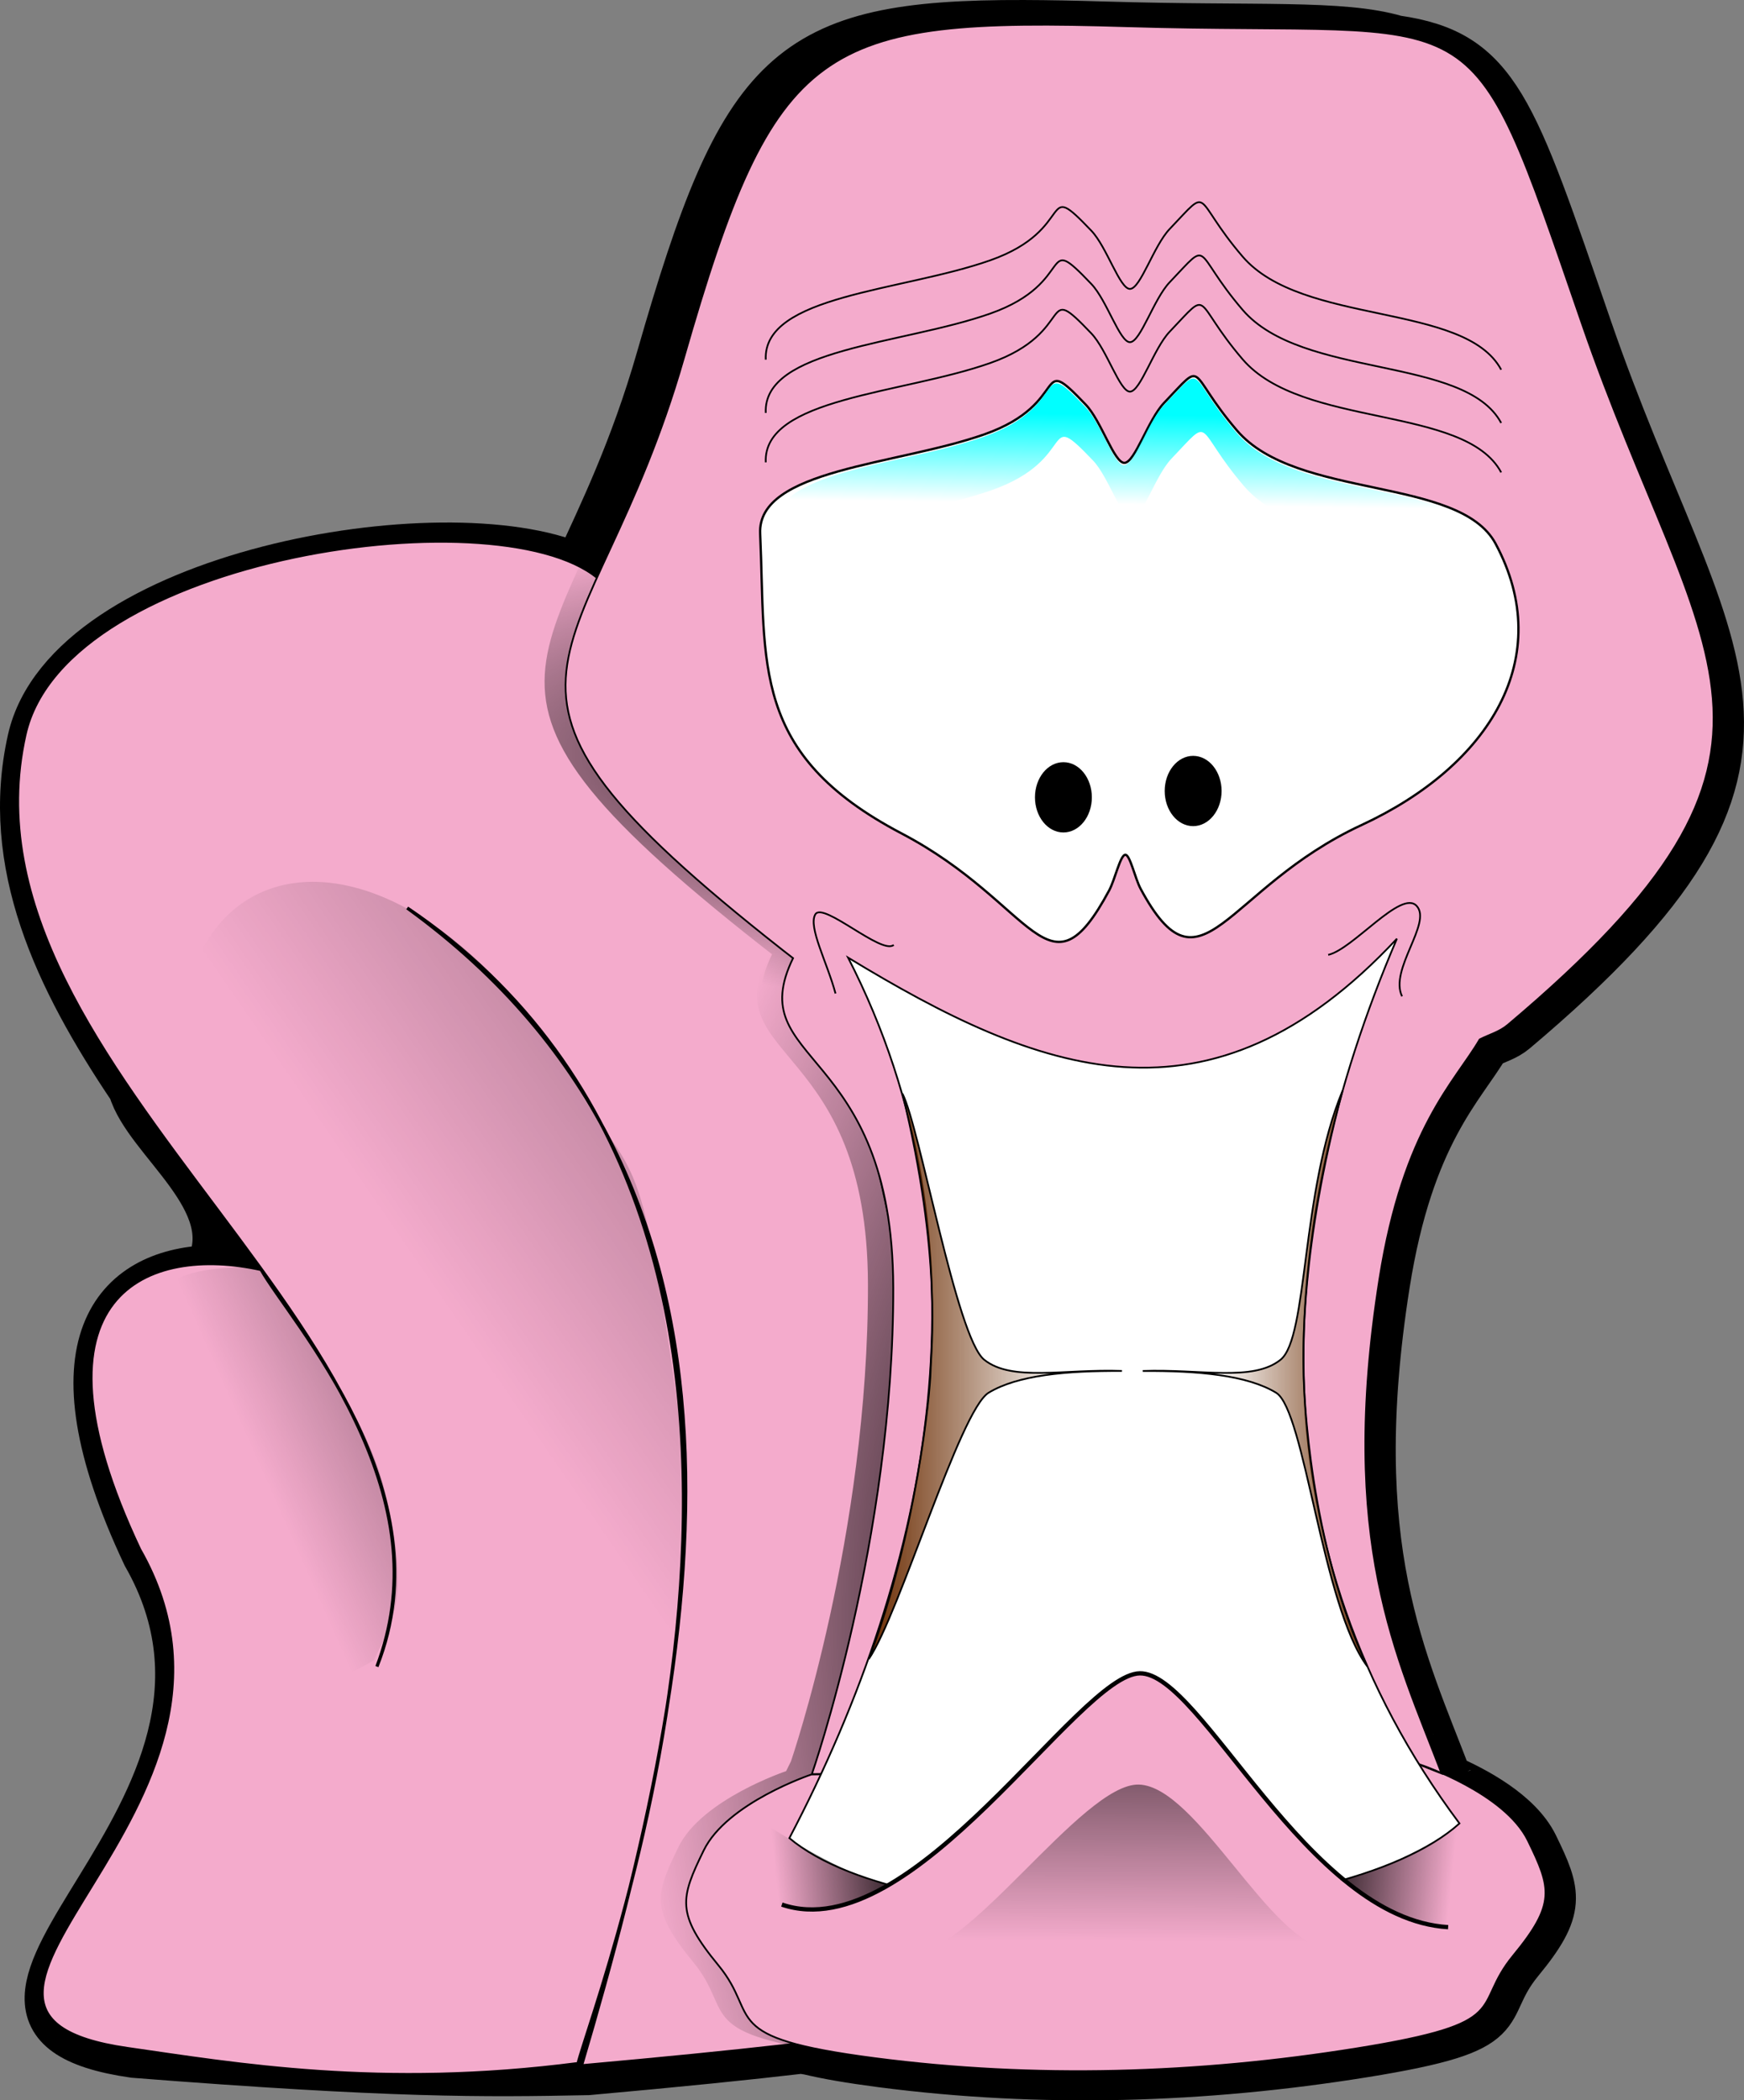 <?xml version="1.0" encoding="UTF-8" standalone="no"?>
<!-- Created with Inkscape (http://www.inkscape.org/) -->

<svg
   xmlns:dc="http://purl.org/dc/elements/1.1/"
   xmlns:cc="http://creativecommons.org/ns#"
   xmlns:rdf="http://www.w3.org/1999/02/22-rdf-syntax-ns#"
   xmlns:svg="http://www.w3.org/2000/svg"
   xmlns="http://www.w3.org/2000/svg"
   xmlns:xlink="http://www.w3.org/1999/xlink"
   xmlns:sodipodi="http://sodipodi.sourceforge.net/DTD/sodipodi-0.dtd"
   xmlns:inkscape="http://www.inkscape.org/namespaces/inkscape"
   width="406.299"
   height="489.263"
   id="svg1949"
   sodipodi:version="0.32"
   inkscape:version="0.48.1 "
   sodipodi:docname="drunkenduckworm.svg"
   version="1.0">
  <rect width="100%" height="100%" fill="#808080" stroke="none"/>
  <defs
     id="defs1951">
    <linearGradient
       inkscape:collect="always"
       id="linearGradient2825">
      <stop
         style="stop-color:black;stop-opacity:1;"
         offset="0"
         id="stop2827" />
      <stop
         style="stop-color:black;stop-opacity:0;"
         offset="1"
         id="stop2829" />
    </linearGradient>
    <linearGradient
       inkscape:collect="always"
       id="linearGradient2815">
      <stop
         style="stop-color:black;stop-opacity:1;"
         offset="0"
         id="stop2817" />
      <stop
         style="stop-color:black;stop-opacity:0;"
         offset="1"
         id="stop2819" />
    </linearGradient>
    <linearGradient
       inkscape:collect="always"
       id="linearGradient3065">
      <stop
         style="stop-color:black;stop-opacity:1;"
         offset="0"
         id="stop3067" />
      <stop
         style="stop-color:black;stop-opacity:0;"
         offset="1"
         id="stop3069" />
    </linearGradient>
    <linearGradient
       inkscape:collect="always"
       id="linearGradient2996">
      <stop
         style="stop-color:aqua;stop-opacity:1;"
         offset="0"
         id="stop2998" />
      <stop
         style="stop-color:aqua;stop-opacity:0;"
         offset="1"
         id="stop3000" />
    </linearGradient>
    <linearGradient
       inkscape:collect="always"
       id="linearGradient2887">
      <stop
         style="stop-color:#692a00;stop-opacity:1;"
         offset="0"
         id="stop2889" />
      <stop
         style="stop-color:#692a00;stop-opacity:0;"
         offset="1"
         id="stop2891" />
    </linearGradient>
    <linearGradient
       inkscape:collect="always"
       id="linearGradient2879">
      <stop
         style="stop-color:#692a00;stop-opacity:1;"
         offset="0"
         id="stop2881" />
      <stop
         style="stop-color:#692a00;stop-opacity:0;"
         offset="1"
         id="stop2883" />
    </linearGradient>
    <linearGradient
       inkscape:collect="always"
       xlink:href="#linearGradient2879"
       id="linearGradient2885"
       x1="406.944"
       y1="611.577"
       x2="314.76"
       y2="611.577"
       gradientUnits="userSpaceOnUse"
       gradientTransform="matrix(0.406,0,0,0.406,-320.212,577.192)" />
    <linearGradient
       inkscape:collect="always"
       xlink:href="#linearGradient2887"
       id="linearGradient2893"
       x1="115.208"
       y1="612.012"
       x2="231.001"
       y2="612.012"
       gradientUnits="userSpaceOnUse"
       gradientTransform="matrix(0.406,0,0,0.406,-320.212,577.192)" />
    <linearGradient
       inkscape:collect="always"
       xlink:href="#linearGradient2996"
       id="linearGradient3002"
       x1="967.618"
       y1="424.587"
       x2="966.172"
       y2="478.028"
       gradientUnits="userSpaceOnUse"
       gradientTransform="translate(-23.316,51.004)" />
    <linearGradient
       inkscape:collect="always"
       xlink:href="#linearGradient2815"
       id="linearGradient3151"
       gradientUnits="userSpaceOnUse"
       gradientTransform="translate(-68.623,38.134)"
       x1="363.466"
       y1="1525.701"
       x2="247.371"
       y2="1577.253" />
    <linearGradient
       inkscape:collect="always"
       xlink:href="#linearGradient2815"
       id="linearGradient3159"
       gradientUnits="userSpaceOnUse"
       x1="478.143"
       y1="1401.688"
       x2="222.587"
       y2="1577.575" />
    <linearGradient
       inkscape:collect="always"
       xlink:href="#linearGradient3065"
       id="linearGradient3162"
       gradientUnits="userSpaceOnUse"
       gradientTransform="matrix(-1,0,0,1,752.179,-1.032)"
       x1="331.459"
       y1="1708.424"
       x2="297.771"
       y2="1711.926" />
    <linearGradient
       inkscape:collect="always"
       xlink:href="#linearGradient3065"
       id="linearGradient3165"
       gradientUnits="userSpaceOnUse"
       x1="331.459"
       y1="1708.424"
       x2="297.771"
       y2="1711.926" />
    <linearGradient
       inkscape:collect="always"
       xlink:href="#linearGradient2996"
       id="linearGradient3169"
       gradientUnits="userSpaceOnUse"
       gradientTransform="matrix(0.535,0,0,0.535,35.094,629.51)"
       x1="643.167"
       y1="1377.267"
       x2="642.613"
       y2="1416.375" />
    <linearGradient
       inkscape:collect="always"
       xlink:href="#linearGradient2879"
       id="linearGradient3175"
       gradientUnits="userSpaceOnUse"
       gradientTransform="matrix(0.406,0,0,0.406,271.912,1341.751)"
       x1="406.944"
       y1="611.577"
       x2="314.76"
       y2="611.577" />
    <linearGradient
       inkscape:collect="always"
       xlink:href="#linearGradient2887"
       id="linearGradient3178"
       gradientUnits="userSpaceOnUse"
       gradientTransform="matrix(0.406,0,0,0.406,271.912,1341.751)"
       x1="115.208"
       y1="612.012"
       x2="231.001"
       y2="612.012" />
    <radialGradient
       inkscape:collect="always"
       xlink:href="#linearGradient2825"
       id="radialGradient3199"
       cx="712.232"
       cy="1472.541"
       fx="712.232"
       fy="1472.541"
       r="133.934"
       gradientTransform="matrix(1.358,4.999972e-2,-1.539669e-2,0.418,-588.17,797.413)"
       gradientUnits="userSpaceOnUse" />
    <radialGradient
       inkscape:collect="always"
       xlink:href="#linearGradient2825"
       id="radialGradient3201"
       cx="28.387"
       cy="1574.372"
       fx="28.387"
       fy="1574.372"
       r="133.731"
       gradientTransform="matrix(0.76,1.842948e-2,-3.911905e-2,1.614,405.976,-899.554)"
       gradientUnits="userSpaceOnUse" />
    <linearGradient
       inkscape:collect="always"
       xlink:href="#linearGradient3065"
       id="linearGradient3205"
       gradientUnits="userSpaceOnUse"
       x1="305.752"
       y1="1611.31"
       x2="305.115"
       y2="1708.662"
       gradientTransform="matrix(1,0,0,0.81,76.549,337.947)" />
    <radialGradient
       inkscape:collect="always"
       xlink:href="#linearGradient2825"
       id="radialGradient3280"
       gradientUnits="userSpaceOnUse"
       gradientTransform="matrix(0.76,1.842948e-2,-3.911905e-2,1.614,405.976,-899.554)"
       cx="28.387"
       cy="1574.372"
       fx="28.387"
       fy="1574.372"
       r="133.731" />
    <radialGradient
       inkscape:collect="always"
       xlink:href="#linearGradient2825"
       id="radialGradient3282"
       gradientUnits="userSpaceOnUse"
       gradientTransform="matrix(1.358,4.999972e-2,-1.539669e-2,0.418,-588.17,797.413)"
       cx="712.232"
       cy="1472.541"
       fx="712.232"
       fy="1472.541"
       r="133.934" />
    <linearGradient
       inkscape:collect="always"
       xlink:href="#linearGradient2887"
       id="linearGradient3284"
       gradientUnits="userSpaceOnUse"
       gradientTransform="matrix(0.406,0,0,0.406,271.912,1341.751)"
       x1="115.208"
       y1="612.012"
       x2="231.001"
       y2="612.012" />
    <linearGradient
       inkscape:collect="always"
       xlink:href="#linearGradient2879"
       id="linearGradient3286"
       gradientUnits="userSpaceOnUse"
       gradientTransform="matrix(0.406,0,0,0.406,271.912,1341.751)"
       x1="406.944"
       y1="611.577"
       x2="314.76"
       y2="611.577" />
    <linearGradient
       inkscape:collect="always"
       xlink:href="#linearGradient2996"
       id="linearGradient3288"
       gradientUnits="userSpaceOnUse"
       gradientTransform="matrix(0.535,0,0,0.535,35.094,629.51)"
       x1="643.167"
       y1="1377.267"
       x2="642.613"
       y2="1416.375" />
    <linearGradient
       inkscape:collect="always"
       xlink:href="#linearGradient3065"
       id="linearGradient3290"
       gradientUnits="userSpaceOnUse"
       x1="331.459"
       y1="1708.424"
       x2="297.771"
       y2="1711.926" />
    <linearGradient
       inkscape:collect="always"
       xlink:href="#linearGradient3065"
       id="linearGradient3292"
       gradientUnits="userSpaceOnUse"
       gradientTransform="matrix(-1,0,0,1,752.179,-1.032)"
       x1="331.459"
       y1="1708.424"
       x2="297.771"
       y2="1711.926" />
    <linearGradient
       inkscape:collect="always"
       xlink:href="#linearGradient2815"
       id="linearGradient3294"
       gradientUnits="userSpaceOnUse"
       x1="478.143"
       y1="1401.688"
       x2="222.587"
       y2="1577.575" />
    <linearGradient
       inkscape:collect="always"
       xlink:href="#linearGradient2815"
       id="linearGradient3296"
       gradientUnits="userSpaceOnUse"
       gradientTransform="translate(-68.623,38.134)"
       x1="363.466"
       y1="1525.701"
       x2="247.371"
       y2="1577.253" />
    <linearGradient
       inkscape:collect="always"
       xlink:href="#linearGradient3065"
       id="linearGradient3298"
       gradientUnits="userSpaceOnUse"
       gradientTransform="matrix(1,0,0,0.81,76.549,337.947)"
       x1="305.752"
       y1="1611.31"
       x2="305.115"
       y2="1708.662" />
    <linearGradient
       inkscape:collect="always"
       xlink:href="#linearGradient3065"
       id="linearGradient3301"
       gradientUnits="userSpaceOnUse"
       gradientTransform="matrix(1,0,0,0.81,748.919,395.161)"
       x1="305.752"
       y1="1611.31"
       x2="305.115"
       y2="1708.662" />
    <linearGradient
       inkscape:collect="always"
       xlink:href="#linearGradient2815"
       id="linearGradient3304"
       gradientUnits="userSpaceOnUse"
       gradientTransform="translate(603.748,95.347)"
       x1="363.466"
       y1="1525.701"
       x2="247.371"
       y2="1577.253" />
    <linearGradient
       inkscape:collect="always"
       xlink:href="#linearGradient2815"
       id="linearGradient3312"
       gradientUnits="userSpaceOnUse"
       x1="478.143"
       y1="1401.688"
       x2="222.587"
       y2="1577.575"
       gradientTransform="translate(672.37,57.214)" />
    <linearGradient
       inkscape:collect="always"
       xlink:href="#linearGradient3065"
       id="linearGradient3315"
       gradientUnits="userSpaceOnUse"
       gradientTransform="matrix(-1,0,0,1,1424.549,56.182)"
       x1="331.459"
       y1="1708.424"
       x2="297.771"
       y2="1711.926" />
    <linearGradient
       inkscape:collect="always"
       xlink:href="#linearGradient3065"
       id="linearGradient3318"
       gradientUnits="userSpaceOnUse"
       x1="331.459"
       y1="1708.424"
       x2="297.771"
       y2="1711.926"
       gradientTransform="translate(672.37,57.214)" />
    <linearGradient
       inkscape:collect="always"
       xlink:href="#linearGradient2996"
       id="linearGradient3322"
       gradientUnits="userSpaceOnUse"
       gradientTransform="matrix(0.535,0,0,0.535,707.464,686.724)"
       x1="643.167"
       y1="1377.267"
       x2="642.613"
       y2="1416.375" />
    <linearGradient
       inkscape:collect="always"
       xlink:href="#linearGradient2879"
       id="linearGradient3328"
       gradientUnits="userSpaceOnUse"
       gradientTransform="matrix(0.406,0,0,0.406,944.282,1398.965)"
       x1="406.944"
       y1="611.577"
       x2="314.76"
       y2="611.577" />
    <linearGradient
       inkscape:collect="always"
       xlink:href="#linearGradient2887"
       id="linearGradient3331"
       gradientUnits="userSpaceOnUse"
       gradientTransform="matrix(0.406,0,0,0.406,944.282,1398.965)"
       x1="115.208"
       y1="612.012"
       x2="231.001"
       y2="612.012" />
    <radialGradient
       inkscape:collect="always"
       xlink:href="#linearGradient2825"
       id="radialGradient3336"
       gradientUnits="userSpaceOnUse"
       gradientTransform="matrix(1.358,4.999972e-2,-1.539669e-2,0.418,84.2,854.626)"
       cx="712.232"
       cy="1472.541"
       fx="712.232"
       fy="1472.541"
       r="133.934" />
    <radialGradient
       inkscape:collect="always"
       xlink:href="#linearGradient2825"
       id="radialGradient3339"
       gradientUnits="userSpaceOnUse"
       gradientTransform="matrix(0.76,1.842948e-2,-3.911905e-2,1.614,1078.346,-842.341)"
       cx="28.387"
       cy="1574.372"
       fx="28.387"
       fy="1574.372"
       r="133.731" />
    <linearGradient
       inkscape:collect="always"
       xlink:href="#linearGradient3065"
       id="linearGradient3345"
       gradientUnits="userSpaceOnUse"
       gradientTransform="translate(891.741,-30.134)"
       x1="365.327"
       y1="1729.482"
       x2="306.72"
       y2="1712.979" />
    <linearGradient
       inkscape:collect="always"
       xlink:href="#linearGradient3065"
       id="linearGradient3349"
       gradientUnits="userSpaceOnUse"
       gradientTransform="translate(767.352,7.02)"
       x1="331.459"
       y1="1708.424"
       x2="297.771"
       y2="1711.926" />
    <radialGradient
       inkscape:collect="always"
       xlink:href="#linearGradient2825"
       id="radialGradient3351"
       gradientUnits="userSpaceOnUse"
       gradientTransform="matrix(0.76,1.842948e-2,-3.911905e-2,1.614,405.976,-899.554)"
       cx="28.387"
       cy="1574.372"
       fx="28.387"
       fy="1574.372"
       r="133.731" />
    <radialGradient
       inkscape:collect="always"
       xlink:href="#linearGradient2825"
       id="radialGradient3353"
       gradientUnits="userSpaceOnUse"
       gradientTransform="matrix(1.358,4.999972e-2,-1.539669e-2,0.418,-588.17,797.413)"
       cx="712.232"
       cy="1472.541"
       fx="712.232"
       fy="1472.541"
       r="133.934" />
    <linearGradient
       inkscape:collect="always"
       xlink:href="#linearGradient2887"
       id="linearGradient3355"
       gradientUnits="userSpaceOnUse"
       gradientTransform="matrix(0.406,0,0,0.406,271.912,1341.751)"
       x1="115.208"
       y1="612.012"
       x2="231.001"
       y2="612.012" />
    <linearGradient
       inkscape:collect="always"
       xlink:href="#linearGradient2879"
       id="linearGradient3357"
       gradientUnits="userSpaceOnUse"
       gradientTransform="matrix(0.406,0,0,0.406,271.912,1341.751)"
       x1="406.944"
       y1="611.577"
       x2="314.76"
       y2="611.577" />
    <linearGradient
       inkscape:collect="always"
       xlink:href="#linearGradient2996"
       id="linearGradient3359"
       gradientUnits="userSpaceOnUse"
       gradientTransform="matrix(0.535,0,0,0.535,35.094,629.51)"
       x1="643.167"
       y1="1377.267"
       x2="642.613"
       y2="1416.375" />
    <linearGradient
       inkscape:collect="always"
       xlink:href="#linearGradient3065"
       id="linearGradient3361"
       gradientUnits="userSpaceOnUse"
       x1="331.459"
       y1="1708.424"
       x2="297.771"
       y2="1711.926" />
    <linearGradient
       inkscape:collect="always"
       xlink:href="#linearGradient3065"
       id="linearGradient3363"
       gradientUnits="userSpaceOnUse"
       gradientTransform="matrix(-1,0,0,1,752.179,-1.032)"
       x1="331.459"
       y1="1708.424"
       x2="297.771"
       y2="1711.926" />
    <linearGradient
       inkscape:collect="always"
       xlink:href="#linearGradient2815"
       id="linearGradient3365"
       gradientUnits="userSpaceOnUse"
       x1="478.143"
       y1="1401.688"
       x2="222.587"
       y2="1577.575" />
    <linearGradient
       inkscape:collect="always"
       xlink:href="#linearGradient2815"
       id="linearGradient3367"
       gradientUnits="userSpaceOnUse"
       gradientTransform="translate(-68.623,38.134)"
       x1="363.466"
       y1="1525.701"
       x2="247.371"
       y2="1577.253" />
    <linearGradient
       inkscape:collect="always"
       xlink:href="#linearGradient3065"
       id="linearGradient3369"
       gradientUnits="userSpaceOnUse"
       gradientTransform="matrix(1,0,0,0.81,76.549,337.947)"
       x1="305.752"
       y1="1611.31"
       x2="305.115"
       y2="1708.662" />
  </defs>
  <sodipodi:namedview
     id="base"
     pagecolor="#ffffff"
     bordercolor="#666666"
     borderopacity="1.0"
     inkscape:pageopacity="0.0"
     inkscape:pageshadow="2"
     inkscape:zoom="0.50369138"
     inkscape:cx="573.50865"
     inkscape:cy="337.75351"
     inkscape:document-units="px"
     inkscape:current-layer="layer1"
     showguides="true"
     inkscape:guide-bbox="true"
     inkscape:window-width="1280"
     inkscape:window-height="746"
     inkscape:window-x="-4"
     inkscape:window-y="-4"
     showgrid="false"
     inkscape:window-maximized="0">
    <sodipodi:guide
       orientation="horizontal"
       position="-193.816"
       id="guide3008" />
    <sodipodi:guide
       orientation="horizontal"
       position="-206.931"
       id="guide3010" />
    <sodipodi:guide
       orientation="horizontal"
       position="-253.563"
       id="guide3012" />
    <sodipodi:guide
       orientation="vertical"
       position="349.812"
       id="guide3033" />
    <sodipodi:guide
       orientation="vertical"
       position="411.804"
       id="guide3035" />
  </sodipodi:namedview>
  <g
     inkscape:label="Ebene 1"
     inkscape:groupmode="layer"
     id="layer1"
     transform="translate(-120.471,-259.217)">
    <g
       id="g3207"
       transform="translate(3.971,-1010.539)">
      <path
         sodipodi:nodetypes="cscscccccccsssscccscsscsc"
         id="path3053"
         d="M 355.048,1275.332 C 299.87,1275.166 289.568,1286.018 270.329,1353.082 C 264.158,1374.591 256.747,1389.671 251.141,1401.926 C 219.913,1388.325 132.438,1403.624 123.798,1442.113 C 117.333,1470.909 129.907,1497.546 147.266,1523.332 C 150.734,1535.41 173.388,1549.448 165.141,1565.395 C 143.957,1566.258 127.107,1582.328 150.516,1631.926 C 185.21,1692.656 87.958,1739.617 147.704,1748.207 C 208.224,1752.945 229.081,1752.722 253.454,1752.238 C 274.654,1750.335 290.786,1748.696 303.173,1747.238 C 303.715,1747.34 304.378,1747.419 304.954,1747.52 C 309.088,1748.52 314.532,1749.472 321.86,1750.426 C 359.034,1755.268 396.904,1754.126 434.079,1748.145 C 471.253,1742.164 460.575,1738.628 470.548,1726.52 C 480.52,1714.412 479.395,1710.85 473.985,1699.738 C 470.282,1692.133 460.008,1686.753 453.829,1684.051 C 453.837,1684.072 453.852,1684.092 453.86,1684.113 C 449.576,1675.859 450.813,1679.368 453.829,1684.051 C 443.385,1656.657 429.713,1630.206 439.391,1568.863 C 444.941,1533.686 457.066,1522.887 462.735,1513.113 C 464.936,1511.973 467.3,1511.392 469.298,1509.707 C 546.098,1444.942 514.06,1426.23 486.485,1346.207 C 468.836,1294.989 465.182,1282.245 441.735,1278.895 C 428.998,1275.168 409.438,1276.754 373.673,1275.676 C 366.944,1275.473 360.756,1275.349 355.048,1275.332 z "
         style="fill:black;fill-opacity:1;fill-rule:evenodd;stroke:black;stroke-width:11.148;stroke-linecap:butt;stroke-linejoin:miter;stroke-miterlimit:4;stroke-dasharray:none;stroke-opacity:1" />
      <path
         sodipodi:nodetypes="ccccsccccsss"
         id="path1919"
         d="M 122.3,1440.872 C 104.399,1520.611 232.328,1583.883 204.31,1657.977 C 220.592,1617.062 183.991,1577.442 177.322,1565.466 C 151.377,1559.689 120.647,1570.604 149.011,1630.699 C 183.705,1691.429 86.443,1738.375 146.188,1746.965 C 171.151,1750.554 205.207,1756.455 251.174,1750.466 C 254.693,1735.769 324.636,1557.68 211.369,1481.262 C 300.529,1545.954 280.774,1653.546 251.94,1750.989 C 407.613,1737.012 298.058,1736.942 328.767,1723.283 C 366.411,1711.059 335.315,1723.977 335.821,1661.347 C 336.328,1598.716 315.621,1461.974 256.755,1405.186 C 235.252,1384.442 131.738,1398.828 122.3,1440.872 z "
         style="fill:#f4abcc;fill-opacity:1;fill-rule:evenodd;stroke:black;stroke-width:0.748px;stroke-linecap:butt;stroke-linejoin:miter;stroke-opacity:1" />
      <path
         sodipodi:nodetypes="cccszszscsccsssssscccc"
         id="path3187"
         d="M 441.94,1681.036 C 423.331,1663.729 430.57,1591.663 431.987,1566.864 C 437.537,1531.687 449.661,1520.887 455.331,1511.114 C 457.532,1509.974 459.895,1509.392 461.893,1507.707 C 538.693,1442.943 506.667,1424.224 479.092,1344.201 C 451.858,1265.167 457.988,1277.646 373.211,1275.091 C 301.438,1272.927 291.121,1278.475 269.892,1352.477 C 248.369,1427.501 210.86,1425.724 292.831,1490.207 C 293.697,1490.889 294.513,1491.51 295.362,1492.176 C 283.256,1517.041 318.568,1512.155 318.706,1568.895 C 318.848,1627.437 300.768,1680.051 300.768,1680.051 C 300.768,1680.051 299.643,1682.332 299.643,1682.332 C 299.643,1682.332 279.962,1688.908 274.549,1700.02 C 269.136,1711.132 268.014,1714.696 277.987,1726.801 C 287.959,1738.906 277.281,1743.584 314.456,1748.426 C 351.63,1753.268 389.5,1752.126 426.674,1746.145 C 463.849,1740.164 453.17,1736.628 463.143,1724.52 C 473.116,1712.412 471.99,1708.85 466.581,1697.739 C 461.171,1686.627 441.94,1681.036 441.94,1681.036 z M 441.94,1681.036 L 299.643,1682.332"
         style="fill:url(#radialGradient3351);fill-opacity:1;fill-rule:evenodd;stroke:none;stroke-width:0.406px;stroke-linecap:butt;stroke-linejoin:miter;stroke-opacity:1" />
      <path
         sodipodi:nodetypes="cccccsssssscccszszscsc"
         id="path2823"
         d="M 442.523,1679.929 L 301.211,1681.069 L 442.523,1679.929 L 448.773,1679.929 M 300.648,1682.21 C 300.648,1682.21 280.967,1688.786 275.554,1699.897 C 270.141,1711.009 269.019,1714.574 278.992,1726.679 C 288.964,1738.783 278.286,1743.462 315.461,1748.304 C 352.635,1753.146 390.505,1752.003 427.679,1746.022 C 464.854,1740.041 454.175,1736.505 464.148,1724.397 C 474.121,1712.289 472.995,1708.728 467.586,1697.616 C 462.176,1686.504 442.523,1679.929 442.523,1679.929 C 433.571,1663.382 431.556,1591.463 432.992,1566.741 C 438.542,1531.564 450.666,1520.765 456.336,1510.991 C 458.536,1509.851 460.9,1509.27 462.898,1507.585 C 539.698,1442.82 507.672,1424.101 480.097,1344.078 C 452.863,1265.044 458.993,1277.523 374.216,1274.968 C 302.443,1272.805 292.126,1278.352 270.897,1352.354 C 249.374,1427.379 211.865,1425.601 293.836,1490.085 C 294.702,1490.766 295.518,1491.388 296.367,1492.054 C 284.261,1516.918 319.572,1512.032 319.711,1568.772 C 319.853,1627.314 301.773,1679.929 301.773,1679.929"
         style="fill:url(#radialGradient3353);fill-opacity:1;fill-rule:evenodd;stroke:none;stroke-width:0.406px;stroke-linecap:butt;stroke-linejoin:miter;stroke-opacity:1" />
      <path
         sodipodi:nodetypes="cscscccscszszccssssssc"
         id="path2930"
         d="M 275.786,1353.255 C 254.263,1428.28 216.754,1426.502 298.725,1490.986 C 299.591,1491.667 300.407,1492.289 301.256,1492.955 C 289.151,1517.819 324.462,1512.933 324.6,1569.673 C 324.742,1628.215 305.636,1683.029 305.636,1683.029 L 447.412,1680.83 C 447.412,1680.83 440.504,1678.19 452.343,1682.882 C 441.896,1655.465 428.195,1629.033 437.881,1567.642 C 443.431,1532.465 455.555,1521.666 461.225,1511.892 C 463.426,1510.752 465.789,1510.17 467.787,1508.486 C 544.587,1443.721 512.561,1425.002 484.986,1344.979 C 457.752,1265.945 463.882,1278.424 379.105,1275.869 C 307.332,1273.706 297.015,1279.253 275.786,1353.255 z M 447.412,1680.83 L 305.537,1683.111 C 305.537,1683.111 285.857,1689.687 280.443,1700.798 C 275.03,1711.91 273.908,1715.475 283.881,1727.58 C 293.854,1739.684 283.175,1744.363 320.35,1749.205 C 357.524,1754.046 395.394,1752.904 432.568,1746.923 C 469.743,1740.942 459.065,1737.406 469.037,1725.298 C 479.01,1713.19 477.885,1709.629 472.475,1698.517 C 467.065,1687.405 447.412,1680.83 447.412,1680.83 z "
         style="fill:#f4abcc;fill-opacity:1;fill-rule:evenodd;stroke:black;stroke-width:0.406px;stroke-linecap:butt;stroke-linejoin:miter;stroke-opacity:1" />
      <path
         sodipodi:nodetypes="ccccc"
         id="path2932"
         d="M 314.073,1492.825 C 348.271,1559.461 333.843,1634.183 300.399,1697.936 C 328.887,1721.866 428.309,1719.729 456.511,1694.518 C 408.97,1630.804 412.449,1557.334 441.939,1488.421 C 398.21,1535.218 358.591,1519.878 314.073,1492.825 z "
         style="fill:white;fill-opacity:1;fill-rule:evenodd;stroke:black;stroke-width:0.406px;stroke-linecap:butt;stroke-linejoin:miter;stroke-opacity:1" />
      <path
         sodipodi:nodetypes="cscscsc"
         id="path2934"
         d="M 326.742,1524.508 C 336.036,1562.485 333.389,1584.124 333.3,1589.128 C 333.211,1594.131 330.024,1627.103 318.905,1656.221 C 326.079,1645.699 340.123,1598.262 346.818,1594.185 C 353.513,1590.108 364.853,1589.042 377.886,1589.113 C 364.425,1588.615 352.244,1591.692 345.781,1586.493 C 339.318,1581.294 330.78,1532.302 326.742,1524.508 z "
         style="fill:url(#linearGradient3355);fill-opacity:1;fill-rule:evenodd;stroke:black;stroke-width:0.406px;stroke-linecap:butt;stroke-linejoin:miter;stroke-opacity:1" />
      <path
         sodipodi:nodetypes="cscscsc"
         id="path2938"
         d="M 429.281,1523.816 C 419.446,1560.292 420.103,1584.59 420.192,1589.593 C 420.281,1594.596 421.552,1629.069 435.017,1657.906 C 424.558,1643.911 420.492,1598.267 413.797,1594.19 C 407.102,1590.113 395.762,1589.047 382.729,1589.119 C 396.19,1588.62 408.371,1591.697 414.834,1586.498 C 421.297,1581.299 419.519,1547.377 429.281,1523.816 z "
         style="fill:url(#linearGradient3357);fill-opacity:1;fill-rule:evenodd;stroke:black;stroke-width:0.406px;stroke-linecap:butt;stroke-linejoin:miter;stroke-opacity:1" />
      <path
         sodipodi:nodetypes="cssssssssssss"
         id="path2986"
         d="M 404.677,1370.037 C 392.73,1356.092 397.592,1353.243 387.686,1363.624 C 383.959,1367.53 380.924,1377.496 378.467,1377.579 C 376.078,1377.659 373.081,1367.833 369.448,1364.025 C 357.257,1351.249 366.406,1363.683 345.875,1370.921 C 325.345,1378.158 292.917,1379.014 293.592,1394.053 C 294.958,1424.483 291.23,1445.368 326.537,1463.899 C 357.811,1480.314 360.663,1503.697 374.903,1477.168 C 376.236,1474.685 377.494,1468.951 378.651,1468.869 C 379.749,1468.792 380.942,1474.397 382.215,1476.767 C 396.455,1503.296 401.68,1476.804 433.719,1461.937 C 463.564,1448.087 479.162,1422.926 464.922,1396.397 C 456.467,1380.646 418.53,1386.206 404.677,1370.037 z "
         style="fill:white;fill-opacity:1;fill-rule:evenodd;stroke:black;stroke-width:0.535px;stroke-linecap:butt;stroke-linejoin:miter;stroke-opacity:1" />
      <path
         transform="matrix(0.535,0,0,0.535,197.011,1185.227)"
         d="m 324.969,505.161 c 0,8.451 -5.546,15.301 -12.387,15.301 -6.841,0 -12.387,-6.851 -12.387,-15.301 0,-8.451 5.546,-15.301 12.387,-15.301 6.841,0 12.387,6.851 12.387,15.301 z"
         sodipodi:ry="15.301242"
         sodipodi:rx="12.38672"
         sodipodi:cy="505.16061"
         sodipodi:cx="312.58252"
         id="path2978"
         style="fill:black;fill-opacity:1;fill-rule:nonzero;stroke:none;stroke-width:2.814;stroke-linecap:round;stroke-linejoin:round;stroke-miterlimit:4;stroke-dasharray:none;stroke-opacity:1"
         sodipodi:type="arc" />
      <path
         transform="matrix(0.535,0,0,0.535,227.235,1183.754)"
         d="m 324.969,505.161 c 0,8.451 -5.546,15.301 -12.387,15.301 -6.841,0 -12.387,-6.851 -12.387,-15.301 0,-8.451 5.546,-15.301 12.387,-15.301 6.841,0 12.387,6.851 12.387,15.301 z"
         sodipodi:ry="15.301242"
         sodipodi:rx="12.38672"
         sodipodi:cy="505.16061"
         sodipodi:cx="312.58252"
         id="path2982"
         style="fill:black;fill-opacity:1;fill-rule:nonzero;stroke:none;stroke-width:2.814;stroke-linecap:round;stroke-linejoin:round;stroke-miterlimit:4;stroke-dasharray:none;stroke-opacity:1"
         sodipodi:type="arc" />
      <path
         sodipodi:nodetypes="cssssscssssssscssc"
         id="path3014"
         d="M 394.484,1357.946 C 393.217,1357.939 391.632,1359.969 387.607,1364.187 C 383.88,1368.093 380.845,1378.059 378.388,1378.141 C 375.999,1378.222 373.002,1368.396 369.369,1364.588 C 357.178,1351.812 366.324,1364.245 345.794,1371.482 C 325.263,1378.72 295.79,1378.993 296.465,1394.033 C 296.703,1399.35 297.346,1404.328 298.405,1409.041 C 298.346,1408.192 298.294,1407.347 298.255,1406.481 C 297.58,1391.442 327.037,1391.168 347.567,1383.931 C 368.098,1376.693 358.951,1364.26 371.143,1377.037 C 374.776,1380.844 377.773,1390.671 380.162,1390.59 C 382.618,1390.507 385.654,1380.542 389.381,1376.636 C 399.287,1366.254 394.417,1369.099 406.364,1383.044 C 420.217,1399.213 458.162,1393.662 466.617,1409.414 C 468.132,1412.237 469.306,1415.034 470.164,1417.813 C 470.335,1411.09 468.661,1404.077 464.843,1396.965 C 456.388,1381.214 418.444,1386.765 404.591,1370.595 C 397.497,1362.316 396.336,1357.955 394.484,1357.946 z "
         style="fill:url(#linearGradient3359);fill-opacity:1;fill-rule:evenodd;stroke:none;stroke-width:1px;stroke-linecap:butt;stroke-linejoin:miter;stroke-opacity:1" />
      <path
         sodipodi:nodetypes="czs"
         id="path3061"
         d="M 298.652,1713.42 C 329.174,1723.817 367.663,1659.73 382.054,1659.55 C 396.416,1659.37 420.875,1716.758 453.87,1718.677"
         style="fill:#f4abcc;fill-opacity:1;fill-rule:evenodd;stroke:black;stroke-width:1px;stroke-linecap:butt;stroke-linejoin:miter;stroke-opacity:1" />
      <path
         sodipodi:nodetypes="ccs"
         id="path3063"
         d="M 293.548,1693.94 C 300.522,1698.309 316.38,1708.12 323.448,1708.664 C 305.978,1719.038 294.562,1711.958 280.261,1711.137"
         style="fill:url(#linearGradient3361);fill-opacity:1;fill-rule:evenodd;stroke:none;stroke-width:1px;stroke-linecap:butt;stroke-linejoin:miter;stroke-opacity:1" />
      <path
         sodipodi:nodetypes="ccs"
         id="path3073"
         d="M 456.578,1695.108 C 449.604,1699.477 435.798,1707.088 428.731,1707.632 C 460.862,1729.003 457.616,1710.927 471.918,1710.106"
         style="fill:url(#linearGradient3363);fill-opacity:1;fill-rule:evenodd;stroke:none;stroke-width:1px;stroke-linecap:butt;stroke-linejoin:miter;stroke-opacity:1" />
      <path
         sodipodi:nodetypes="ccccc"
         id="path2813"
         d="M 252.632,1525.725 C 265.102,1545.995 265.986,1535.717 275.874,1607.975 C 275.118,1680.291 264.187,1708.916 251.533,1749.39 C 243.515,1758.566 216.662,1679.745 225.645,1653.181 C 89.736,1489.067 191.477,1419.732 252.632,1525.725 z "
         style="fill:url(#linearGradient3365);fill-opacity:1;fill-rule:evenodd;stroke:none;stroke-width:1px;stroke-linecap:butt;stroke-linejoin:miter;stroke-opacity:1" />
      <path
         sodipodi:nodetypes="csssssc"
         id="path15397"
         d="M 466.227,1379.801 C 457.773,1364.05 419.836,1369.61 405.983,1353.441 C 394.036,1339.496 398.898,1336.647 388.992,1347.028 C 385.265,1350.934 382.229,1360.9 379.772,1360.983 C 377.384,1361.063 374.387,1351.237 370.754,1347.429 C 358.562,1334.653 367.711,1347.087 347.181,1354.324 C 326.651,1361.562 294.223,1362.418 294.898,1377.457"
         style="fill:none;fill-opacity:1;fill-rule:evenodd;stroke:black;stroke-width:0.406;stroke-linecap:butt;stroke-linejoin:miter;stroke-miterlimit:4;stroke-dasharray:none;stroke-opacity:1" />
      <path
         sodipodi:nodetypes="csssssc"
         id="path15399"
         d="M 466.227,1368.284 C 457.773,1352.533 419.836,1358.093 405.983,1341.924 C 394.036,1327.979 398.898,1325.13 388.992,1335.511 C 385.265,1339.417 382.229,1349.382 379.772,1349.465 C 377.384,1349.546 374.387,1339.719 370.754,1335.912 C 358.562,1323.135 367.711,1335.57 347.181,1342.807 C 326.651,1350.045 294.223,1350.9 294.898,1365.94"
         style="fill:none;fill-opacity:1;fill-rule:evenodd;stroke:black;stroke-width:0.406;stroke-linecap:butt;stroke-linejoin:miter;stroke-miterlimit:4;stroke-dasharray:none;stroke-opacity:1" />
      <path
         sodipodi:nodetypes="csssssc"
         id="path15401"
         d="M 466.227,1355.876 C 457.773,1340.125 419.836,1345.685 405.983,1329.516 C 394.036,1315.571 398.898,1312.722 388.992,1323.103 C 385.265,1327.009 382.229,1336.975 379.772,1337.057 C 377.384,1337.138 374.387,1327.312 370.754,1323.504 C 358.562,1310.727 367.711,1323.162 347.181,1330.399 C 326.651,1337.637 294.223,1338.492 294.898,1353.532"
         style="fill:none;fill-opacity:1;fill-rule:evenodd;stroke:black;stroke-width:0.406;stroke-linecap:butt;stroke-linejoin:miter;stroke-miterlimit:4;stroke-dasharray:none;stroke-opacity:1" />
      <path
         sodipodi:nodetypes="czz"
         id="path15405"
         d="M 311.149,1501.189 C 309.241,1494.043 304.718,1485.672 306.443,1482.755 C 308.244,1479.711 321.949,1492.281 324.706,1489.869"
         style="fill:none;fill-opacity:0.75;fill-rule:evenodd;stroke:black;stroke-width:0.406;stroke-linecap:butt;stroke-linejoin:miter;stroke-miterlimit:4;stroke-dasharray:none;stroke-opacity:1" />
      <path
         sodipodi:nodetypes="czc"
         id="path15407"
         d="M 425.933,1492.185 C 431.737,1490.882 442.979,1476.818 446.56,1480.811 C 450.145,1484.81 440.1,1495.605 443.134,1501.847"
         style="fill:none;fill-opacity:0.75;fill-rule:evenodd;stroke:black;stroke-width:0.406;stroke-linecap:butt;stroke-linejoin:miter;stroke-miterlimit:4;stroke-dasharray:none;stroke-opacity:1" />
      <path
         sodipodi:nodetypes="ccccc"
         id="path3049"
         d="M 177.089,1564.908 C 184.7,1577.538 199.997,1595.771 205.593,1615.007 C 213.131,1643.366 206.761,1649.183 203.645,1656.481 C 188.992,1665.243 188.679,1658.578 181.904,1649.846 C 164.597,1591.478 128.674,1564.26 177.089,1564.908 z "
         style="fill:url(#linearGradient3367);fill-opacity:1;fill-rule:evenodd;stroke:none;stroke-width:1px;stroke-linecap:butt;stroke-linejoin:miter;stroke-opacity:1" />
      <path
         sodipodi:nodetypes="czs"
         id="path3203"
         d="M 425.999,1723.63 C 412.571,1722.872 395.358,1685.862 381.839,1685.464 C 368.524,1685.067 341.12,1727.155 327.635,1724.836"
         style="fill:url(#linearGradient3369);fill-opacity:1;fill-rule:evenodd;stroke:none;stroke-width:1px;stroke-linecap:butt;stroke-linejoin:miter;stroke-opacity:1" />
    </g>
  </g>
</svg>
